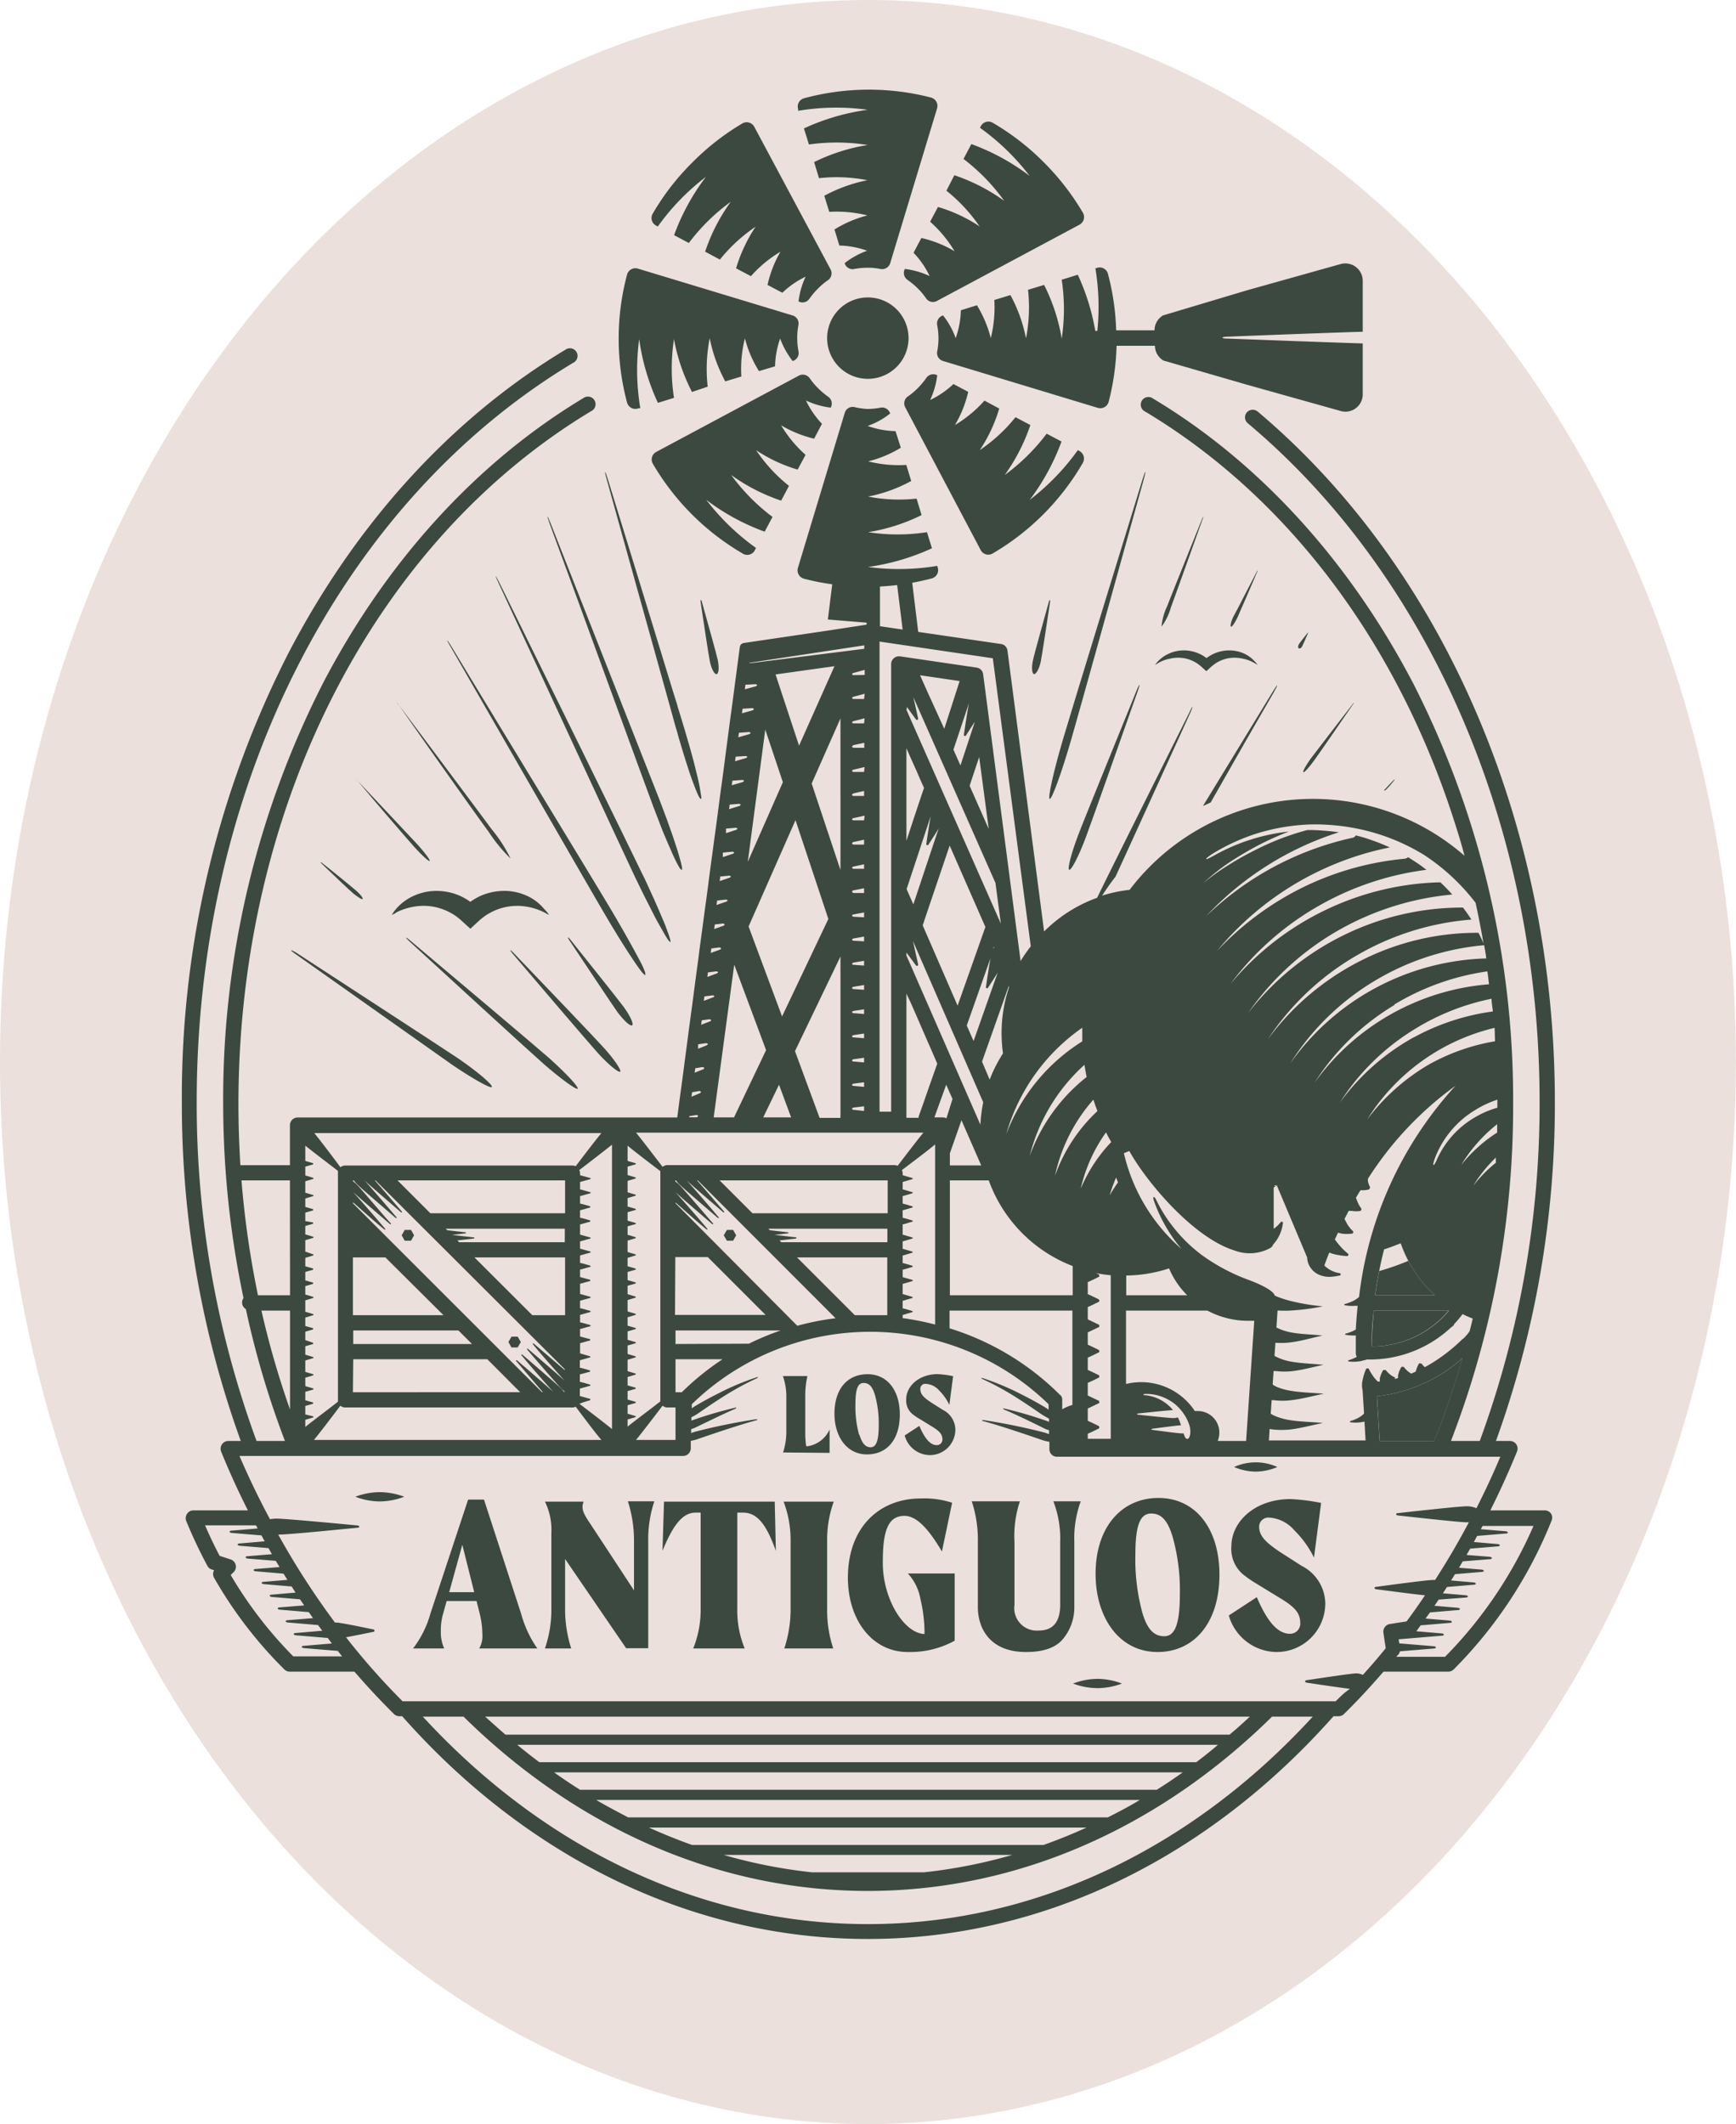<svg xmlns="http://www.w3.org/2000/svg" viewBox="0 0 170.59 208.73"><defs><style>.cls-1{fill:#ebe0db;}.cls-2{fill:#3c4940;}</style></defs><title>Los-Antiguos_logo</title><g id="Capa_2" data-name="Capa 2"><g id="HOME"><ellipse class="cls-1" cx="85.29" cy="104.37" rx="85.29" ry="104.37"/><path class="cls-2" d="M135.31,137.21l.27,4.4h5.36a83.32,83.32,0,0,0,2.76-8.12A15,15,0,0,1,135.31,137.21Z"/><path class="cls-2" d="M142.35,128.8H135c-.11,1.13-.18,2.3-.2,3.52A9.85,9.85,0,0,0,142.35,128.8Z"/><path class="cls-2" d="M135.13,127.29H141a12.6,12.6,0,0,1-2.61-3.38,24.69,24.69,0,0,1-2.86,1C135.38,125.67,135.25,126.47,135.13,127.29Z"/><path class="cls-2" d="M151.79,148.43h-5.34c.94-1.88,1.82-3.81,2.62-5.78a.75.75,0,0,0-.07-.71.76.76,0,0,0-.62-.33H147a97.36,97.36,0,0,0,5.79-33.35c0-27.08-10.92-52.43-29.21-67.82a.77.77,0,0,0-1.06.09.75.75,0,0,0,.09,1.06c18,15.11,28.68,40,28.68,66.67a96,96,0,0,1-5.88,33.35h-2.83a91.24,91.24,0,0,0,6.11-33.09,90,90,0,0,0-9.82-41.36c-6.27-12-15.11-21.74-25.58-28a.75.75,0,1,0-.77,1.28C126.82,49,137.5,63.59,143,81c.32,1,.63,2,.91,3.1A22.63,22.63,0,0,0,111,87.45a13.5,13.5,0,0,0-2.7.57c.41-.64.85-1.27,1.32-1.87,1.88-4.09,5.45-11.94,7.37-16.16.3-.67.22-.71-.1,0-2.64,5.28-8.18,16.36-9.08,18.24a14.1,14.1,0,0,0-5.21,3.31L99,63.94a.74.74,0,0,0-.63-.65L90.23,62.1l-.59-4.83c.65-.12,1.3-.26,1.93-.43a.84.84,0,0,0,.58-1.06l-.05-.17h0a22.84,22.84,0,0,1-6.8.11,22.45,22.45,0,0,0,6.28-1.84l-.49-1.58h0a19,19,0,0,1-5.79,0,18.4,18.4,0,0,0,5.26-1.68L90.07,49h0a15.79,15.79,0,0,1-4.77-.2,14.77,14.77,0,0,0,4.24-1.53l-.48-1.58h0a12.21,12.21,0,0,1-3.75-.35A11.41,11.41,0,0,0,88.52,44L88,42.37h0a8.71,8.71,0,0,1-2.74-.51,7.73,7.73,0,0,0,2.21-1.22v0a.82.82,0,0,0-.93-.58,7,7,0,0,1-1.31.13A7.2,7.2,0,0,1,83.93,40a.81.81,0,0,0-.92.58L78.41,55.8A.85.85,0,0,0,79,56.87a22.78,22.78,0,0,0,2.78.55l-.43,3.46,3.67.3c.22,0,.22.2,0,.23l-3.8.58h0l-8.13,1.2a.47.47,0,0,0-.39.39l-.07.53h0l-.43,3.24-.09.7-.22,1.66-.1.71-.22,1.66-.09.7-.22,1.66-.09.71-.22,1.65-.1.71-.22,1.66-.09.71-.22,1.65-.1.71L70,83.9l-.1.72-.22,1.65-.09.72-.22,1.64-.1.72L69.05,91l-.1.73-.22,1.64-.09.73-.22,1.63-.1.73-.21,1.63-.1.74-.22,1.63-.1.74-.21,1.62-.1.74-.21,1.62-.1.75-.22,1.62-.1.75-.2,1.52H29.24a.76.76,0,0,0-.75.75v3.94H23.62c-.12-2-.19-4-.19-6,0-29.16,13.29-55.25,34.67-68.11a.75.75,0,1,0-.77-1.28c-10.47,6.29-19.32,16-25.58,28a90,90,0,0,0-9.82,41.36,93.14,93.14,0,0,0,2,19.09.72.72,0,0,0-.14.44.75.75,0,0,0,.37.64A88.41,88.41,0,0,0,28,141.61H25.21a96,96,0,0,1-5.88-33.35c0-31.08,14.16-58.9,37-72.61a.75.75,0,1,0-.77-1.28c-11.15,6.7-20.56,17-27.23,29.84a95.81,95.81,0,0,0-10.46,44.05,97.36,97.36,0,0,0,5.79,33.35H22.43a.76.76,0,0,0-.62.33.78.78,0,0,0-.08.71c.81,2,1.68,3.9,2.63,5.78H19a.75.75,0,0,0-.62.34.76.76,0,0,0-.08.7,46.28,46.28,0,0,0,2.08,4.41.73.73,0,0,0,.43.36l.23.07a.75.75,0,0,0,0,.75,41.86,41.86,0,0,0,6.9,9,.75.75,0,0,0,.53.22h6.36q1.88,2.18,3.88,4.16a.75.75,0,0,0,.53.22h.28c12,13.58,28.12,21.89,45.76,21.89s33.73-8.31,45.76-21.89h.51a.74.74,0,0,0,.52-.22c1.33-1.3,2.62-2.7,3.88-4.16h6.37a.75.75,0,0,0,.53-.22,43.67,43.67,0,0,0,9.62-14.63.73.73,0,0,0-.07-.7A.75.75,0,0,0,151.79,148.43ZM112,176.89c-1,.61-2.08,1.18-3.14,1.71H61.72c-1-.53-2.1-1.1-3.13-1.71Zm-55-1q-1.29-.81-2.55-1.71h61.77q-1.26.9-2.55,1.71ZM79.79,184a50.5,50.5,0,0,1-8.68-1.71H99.48A50.61,50.61,0,0,1,90.79,184ZM68,181.31q-2.14-.76-4.23-1.71h43c-1.38.63-2.79,1.2-4.22,1.71Zm49.53-8.13H53c-.73-.55-1.46-1.12-2.17-1.71h68.85C119,172.06,118.28,172.63,117.55,173.18Zm-67.86-2.71c-.67-.57-1.32-1.17-2-1.77h75.15c-.65.6-1.3,1.2-2,1.77Zm81.56-3.28H39.56A69,69,0,0,1,34,160.9c.83-.15,2-.39,2.68-.53a.12.12,0,0,0,0-.24c-1-.21-3.24-.67-3.58-.67a.57.57,0,0,0-.18,0,77,77,0,0,1-5.58-8.65c1.05,0,5.56-.46,7.75-.67.29,0,.29-.2,0-.23-2.29-.22-7.14-.67-7.88-.67a3.66,3.66,0,0,0-.68.06q-1.61-3-3-6.22H67.13a.75.75,0,0,0,.75-.75v-.73a5.36,5.36,0,0,0,.58-.14c.54-.19,4.08-1.41,5.81-1.87.21-.05.19-.14,0-.11a60.39,60.39,0,0,0-6,1.23l-.35.12v-.38l.33-.12c.37-.17,2.83-1.39,4-1.88.14-.07.12-.15,0-.11a39.89,39.89,0,0,0-4.31,1.27h0v-.33a5.42,5.42,0,0,0,.63-.36c.26-.17,1.23-.86,2.38-1.59a27.73,27.73,0,0,1,3.38-1.86c.22-.1.19-.18,0-.11a25.39,25.39,0,0,0-3.61,1.51c-1.23.61-2.27,1.22-2.54,1.39l-.2.14V138a25.14,25.14,0,0,1,35.06,0v.54a2.61,2.61,0,0,0-.27-.19c-.27-.17-1.31-.78-2.54-1.39a25.39,25.39,0,0,0-3.61-1.51c-.23-.07-.26,0,0,.11a27.73,27.73,0,0,1,3.38,1.86c1.15.73,2.12,1.42,2.38,1.59a6.7,6.7,0,0,0,.7.4v.33l-.09-.05a39.89,39.89,0,0,0-4.31-1.27c-.16,0-.18,0,0,.11,1.21.49,3.67,1.71,4,1.88a2.4,2.4,0,0,0,.4.14v.39a4.11,4.11,0,0,0-.42-.15,60.39,60.39,0,0,0-6-1.23c-.22,0-.24.06,0,.11,1.73.46,5.27,1.68,5.81,1.87a4.6,4.6,0,0,0,.65.15v.72a.74.74,0,0,0,.75.75h43.56c-.72,1.72-1.51,3.41-2.35,5.06a2.31,2.31,0,0,0-1-.19c-.64,0-4.75.45-6.71.67-.24,0-.24.2,0,.23,2,.22,6.07.67,6.71.67h.26q-1.55,2.93-3.32,5.67l-.21,0c-.53,0-4,.46-5.59.68-.2,0-.2.2,0,.23,1.25.16,3.56.47,4.81.6-.59.87-1.19,1.73-1.81,2.56l-1.65.26a.76.76,0,0,0-.63.85l.23,1.53c-.73.9-1.48,1.77-2.25,2.62a1.44,1.44,0,0,0-.64-.15c-.46,0-3.47.46-4.89.67-.18,0-.18.21,0,.24,1.12.17,3.2.48,4.27.61C132.1,166.33,131.68,166.77,131.25,167.19ZM23.16,153.79a.76.76,0,0,0-.5-.54l-1.08-.35c-.52-1-1-2-1.43-3h5a3.07,3.07,0,0,1,.17.31l-2.52.21c-.32,0-.32.2,0,.23l2.89.24.32.58-2.42.21c-.32,0-.32.2,0,.23l2.79.23c.12.2.23.4.34.6l-2.35.19c-.31,0-.31.21,0,.24l2.73.22c.12.21.25.41.37.61l-2.31.19c-.32,0-.32.21,0,.23l2.7.23.38.61-2.29.19c-.32,0-.32.2,0,.23l2.71.23.38.6-2.3.2c-.32,0-.32.2,0,.23l2.74.23.41.6-2.37.19c-.31,0-.31.21,0,.23l2.82.24.42.59-2.45.2c-.32,0-.32.21,0,.23l2.94.25.42.56-2.57.22c-.32,0-.32.2,0,.23l3.1.26.41.54-2.72.23c-.32,0-.32.2,0,.23l3.3.27.43.54h-4.8a40.5,40.5,0,0,1-6.15-8l.32-.31A.75.75,0,0,0,23.16,153.79Zm65-96.29.54,4.37-2.23-.33v-3.9C87,57.61,87.59,57.56,88.15,57.5ZM106.35,101c0,.09,0,.17,0,.26q0,.54,0,1.08a18.47,18.47,0,0,0-7.47,9.12A19.11,19.11,0,0,1,106.35,101Zm-75.5,10.35H59.1c-.5.6-1.66,2.11-2.53,3.26a.88.88,0,0,0-.32-.07H33.93a.8.8,0,0,0-.48.17C32.57,113.51,31.36,111.93,30.85,111.31ZM84.93,63.42v.34L74,65.14c-.51.06-.51,0,0-.06Zm12.63,1.27L101.29,93a14,14,0,0,0-1,1.45L96.61,66.26a.75.75,0,0,0-.63-.65L88.43,64.5h-.11a.75.75,0,0,0-.49.19.76.76,0,0,0-.26.56v44H86.43V63.05Zm9,39.93c.07.41.14.82.22,1.22a17.41,17.41,0,0,0-5.59,7.75A17.89,17.89,0,0,1,106.59,104.62Zm-2.37,32.49a26.36,26.36,0,0,0-10.88-6.57V128.8h12.07v9.27a4.22,4.22,0,0,0-1,.43v-.86A.75.75,0,0,0,104.22,137.11ZM46.53,121.6l-2.11-.24h0l1.29-.15c.11,0,.11-.1,0-.11l-1.76-.2-.15-.15H55.5v1.33H45.12l-.17-.18,1.58-.18C46.65,121.7,46.65,121.61,46.53,121.6Zm9-5.6v3.23H42.29L39.06,116Zm0,7.57v5.68H52.31l-5.69-5.68Zm-20.82-5.4c.86.76,2.24,2,3,2.61.14.12.2.06.09-.08-.84-1-2.5-2.89-3.1-3.55v0c.64.58,2.59,2.27,3.58,3.11.13.12.19,0,.08-.08-1-1.1-2.94-3.42-3.28-3.75a2.23,2.23,0,0,0-.38-.32V116h.07a2.23,2.23,0,0,0,.32.38c.33.34,2.65,2.33,3.75,3.28.14.11.2,0,.08-.08-.84-1-2.53-2.94-3.11-3.58h0c.66.6,2.58,2.26,3.55,3.1.14.11.2.05.08-.09-.66-.77-1.85-2.15-2.61-3h.08L55.5,134.56v.09l-3-2.57c-.14-.12-.2-.06-.09.08.82,1,2.42,2.8,3.06,3.51v0c-.69-.62-2.58-2.25-3.54-3.07-.13-.12-.19-.06-.08.08.95,1.1,2.94,3.42,3.28,3.75a2.28,2.28,0,0,0,.34.29v.06h-.06a2.28,2.28,0,0,0-.29-.34c-.33-.34-2.65-2.33-3.75-3.28-.13-.12-.2,0-.08.08.82,1,2.45,2.85,3.07,3.54h0c-.71-.64-2.56-2.24-3.51-3.06-.14-.11-.2,0-.08.09l2.57,3h-.09L34.68,118.25Zm0,13.91v-1.33H45.05l1.33,1.33Zm8.87-2.83H34.68v-5.68h3.19Zm-8.87,4.33H47.89l3.23,3.24H34.68Zm23.27,4a.06.06,0,0,0,0-.11l-1-.28v-.73c.29-.07.71-.2,1-.27a.07.07,0,0,0,0-.12c-.24-.07-.66-.2-1-.27v-.73l1-.27s0-.11,0-.12c-.24-.07-.66-.2-1-.27v-.73l1-.28a.06.06,0,0,0,0-.11L57,133v-1c.29-.07.71-.2,1-.27,0,0,0-.1,0-.12l-1-.27v-.73c.29-.07.71-.2,1-.27a.07.07,0,0,0,0-.12c-.24-.07-.66-.2-1-.27v-.73l1-.28a.06.06,0,0,0,0-.11c-.24-.07-.66-.2-1-.27v-.73l1-.28a.06.06,0,0,0,0-.11l-1-.28v-1c.29-.07.71-.2,1-.27,0,0,0-.1,0-.12l-1-.27v-.73c.29-.07.71-.2,1-.27a.07.07,0,0,0,0-.12c-.24-.07-.66-.2-1-.27v-.73l1-.28a.06.06,0,0,0,0-.11l-1-.28V122l1-.28a.06.06,0,0,0,0-.11l-1-.28v-1c.29-.07.71-.2,1-.27,0,0,0-.1,0-.12-.24-.07-.66-.2-1-.27v-.73c.29-.07.71-.2,1-.27,0,0,0-.11,0-.12-.24-.07-.66-.2-1-.27v-.73l1-.28a.06.06,0,0,0,0-.11l-1-.28v-.72l1-.28a.06.06,0,0,0,0-.11l-1-.28v-.18a.69.69,0,0,0-.08-.32c1.13-.86,2.6-2,3.22-2.5v27.95c-.62-.51-2.08-1.63-3.2-2.48C57.22,137.83,57.69,137.69,58,137.61Zm6.91-22.54a.57.57,0,0,0,0,.18v22.32a.57.57,0,0,0,0,.18c-1,.79-2.48,1.88-3.22,2.48v-.7l.77-.23a.06.06,0,0,0,0-.11l-.77-.23v-.83l.77-.22c.05,0,.05-.1,0-.12l-.77-.22v-.83l.77-.22a.07.07,0,0,0,0-.12l-.77-.22v-.83c.27-.07.58-.17.77-.23a.06.06,0,0,0,0-.11l-.77-.23v-1.12l.77-.23a.06.06,0,0,0,0-.11l-.77-.23v-.83l.77-.22c.05,0,.05-.1,0-.12l-.77-.22v-.83l.77-.22c.05,0,.05-.11,0-.12l-.77-.22v-.83c.27-.07.58-.17.77-.23a.06.06,0,0,0,0-.11l-.77-.23v-1.12l.77-.23a.06.06,0,0,0,0-.11c-.19-.06-.5-.16-.77-.23v-.83l.77-.22c.05,0,.05-.1,0-.12l-.77-.22V125l.77-.22c.05,0,.05-.11,0-.12l-.77-.22v-.83c.27-.07.58-.17.77-.23a.06.06,0,0,0,0-.11l-.77-.23v-1.12l.77-.23a.06.06,0,0,0,0-.11c-.19-.06-.5-.16-.77-.23v-.83l.77-.22c.05,0,.05-.1,0-.12l-.77-.22v-.83l.77-.22c.05,0,.05-.11,0-.12l-.77-.22v-.83l.77-.23a.06.06,0,0,0,0-.11l-.77-.23v-1.12l.77-.23a.06.06,0,0,0,0-.11c-.19-.06-.5-.16-.77-.23v-.83l.77-.22c.05,0,.05-.1,0-.12l-.77-.22v-1.5C62.38,113.18,63.81,114.27,64.86,115.07Zm1.47,8.5h3.19l5.68,5.68H66.33ZM84,129.25l-5.68-5.68h8.87v5.68Zm-5.77-7.65c-.54-.06-1.41-.17-2.12-.24h0l1.29-.15c.11,0,.11-.1,0-.11l-1.75-.2-.15-.15h11.7v1.33H76.78l-.18-.18,1.59-.18C78.3,121.7,78.3,121.61,78.19,121.6Zm9-5.6v3.23H73.94L70.71,116ZM66.38,141.51H62.5c.51-.62,1.72-2.2,2.61-3.37a.72.72,0,0,0,.47.18h.8Zm0-4.69v-3.24H71a26.4,26.4,0,0,0-4,3.24Zm0-4.74v-1.33H76.71l0,0a26.36,26.36,0,0,0-3.12,1.3Zm0-13.83v-.08c.87.76,2.24,2,3,2.61.13.12.19.06.08-.08-.84-1-2.49-2.89-3.1-3.55v0c.65.58,2.6,2.27,3.58,3.11.13.12.2,0,.08-.08-.95-1.1-2.94-3.42-3.27-3.75a2.75,2.75,0,0,0-.39-.32V116h.07a2.8,2.8,0,0,0,.32.38c.33.34,2.65,2.33,3.75,3.28.14.11.2,0,.08-.08-.84-1-2.52-2.94-3.11-3.58h0c.66.6,2.58,2.26,3.56,3.1.13.11.19.05.08-.09-.67-.77-1.85-2.15-2.61-3h.08l13.53,13.54a25.76,25.76,0,0,0-3.76.74Zm22.32,11.28v-.3l.95-.28a.06.06,0,0,0,0-.11c-.24-.07-.66-.2-.95-.27v-.73l.95-.28a.06.06,0,0,0,0-.11l-.95-.28v-1c.29-.07.71-.2.95-.27.05,0,.05-.1,0-.12l-.95-.27v-.73c.29-.07.71-.2.95-.27a.07.07,0,0,0,0-.12c-.24-.07-.66-.2-.95-.27v-.73l.95-.28a.06.06,0,0,0,0-.11l-.95-.28V122l.95-.28a.06.06,0,0,0,0-.11l-.95-.28v-1c.29-.07.71-.2.95-.27.05,0,.05-.1,0-.12-.24-.07-.66-.2-.95-.27v-.73c.29-.07.71-.2.95-.27.05,0,.05-.11,0-.12-.24-.07-.66-.2-.95-.27v-.73l.95-.28a.06.06,0,0,0,0-.11l-.95-.28v-.72l.95-.28a.06.06,0,0,0,0-.11l-.95-.28v-.18a.83.83,0,0,0-.07-.32c1.15-.88,2.66-2,3.26-2.53v17.71A26.68,26.68,0,0,0,88.65,129.53Zm18.76-21.43c.11.37.24.73.38,1.09a16,16,0,0,0-4.17,6.36A16.5,16.5,0,0,1,107.41,108.1ZM135,128.8h7.39a9.85,9.85,0,0,1-7.59,3.52C134.78,131.1,134.85,129.93,135,128.8Zm6-1.51h-5.88c.12-.82.25-1.62.41-2.4s.3-1.43.48-2.11c.55-.18,1.1-.38,1.63-.6a13.29,13.29,0,0,0,.75,1.73A12.6,12.6,0,0,0,141,127.29ZM83.91,66.35c-.22,0-.25-.17,0-.23l1.06-.29v.5Zm0,23.51,1-.19v.48l-1-.06C83.68,90.08,83.67,89.91,83.89,89.86Zm1-18.77h-1c-.22,0-.25-.18,0-.23l1.05-.27Zm0,4.77h-1c-.23,0-.25-.18,0-.23l1.05-.25Zm0,9.52-1,0c-.23,0-.24-.19,0-.23l1-.21Zm0-4.76-1,0c-.23,0-.25-.19,0-.23l1.05-.23Zm-1,2.12,1-.22V83l-1,0C83.68,83,83.67,82.79,83.89,82.74Zm0,4.75,1-.2v.47l-1,0C83.68,87.71,83.67,87.53,83.89,87.49Zm0,19.23c-.24,0-.24-.2,0-.23l1-.13v.45Zm1,2v.46l-1-.11c-.24,0-.24-.2,0-.23Zm-1-4.4c-.24,0-.24-.2,0-.23l1-.14v.46Zm0-2.37c-.24,0-.24-.2,0-.23l1-.15v.46Zm0-2.38c-.24,0-.24-.19,0-.23l1-.15v.46Zm0-2.37c-.24,0-.24-.2,0-.23l1-.17v.47Zm1-2.31-1-.07c-.23,0-.24-.19,0-.23l1-.17Zm-1-2.44c-.23,0-.24-.19,0-.23l1-.18v.47Zm1-23.76h-1c-.22,0-.25-.17,0-.23l1.06-.28Zm-1.05,4.53L84.93,73v.49h-1C83.69,73.47,83.66,73.3,83.88,73.24Zm0,4.75,1.05-.24v.49l-1,0C83.68,78.22,83.66,78,83.88,78ZM82.59,85.5,79.76,77l2.83-6.4ZM78.52,73.28l-2.31-7L82,65.47Zm-1.59,3.59L73.48,84.7l1.72-13Zm1.24,3.73,3.23,9.71-4.55,9.58-3.29-8.84ZM69.84,93.65l.06-.44.75-.1c.24,0,.28.15.06.23Zm2.31,1.15,3.13,8.4-3.15,6.61h-2Zm4.4,11.8,1.19,3.21H75Zm1.57-3.3L82.59,94v15.69a.47.47,0,0,0,0,.17H80.54Zm10.95-25V73.53l.36.82.66,1.47.37.86.34.75-.25.73-.31.93-.53,1.59-.31.95-.33,1V78.27Zm5.41,31.79,1.94,4.44H93.34v-1.19ZM93.34,116h3.82a14.18,14.18,0,0,0,8.25,8.42v2.87H93.34Zm15.86-3.77a15,15,0,0,0-3,4.59,15.3,15.3,0,0,1,2.48-5.53C108.86,111.61,109,111.92,109.2,112.23Zm4.67,25.25a4.2,4.2,0,0,0-1.37-.37c-.19,0-.19-.11,0-.12a4.33,4.33,0,0,1,1.47.2,4.73,4.73,0,0,1,1.54.84,4.82,4.82,0,0,1,1,1.21,4.4,4.4,0,0,1,.37.84c.22.73,0,1.34-.2,1.33s-.26-.23-.38-.55a1,1,0,0,1-.25,0c-.27,0-2-.23-2.82-.34-.1,0-.1-.1,0-.11.82-.11,2.55-.34,2.82-.34h0a4,4,0,0,0-.31-.78,1.25,1.25,0,0,1-.45.07c-.33,0-2.45-.22-3.45-.33-.13,0-.13-.11,0-.12,1-.11,3-.32,3.42-.33l-.16-.2A4.33,4.33,0,0,0,113.87,137.48Zm-3.2-10.19v-1.94a14,14,0,0,0,4.21-.7,8.25,8.25,0,0,0,1.78,2.64Zm-1-11.6c.06.17.12.34.19.51a14,14,0,0,0-.82,1.28A14.64,14.64,0,0,1,109.69,115.69Zm-2.78,12.76c.35-.15.82-.38,1.09-.52.06,0,.06-.2,0-.23-.27-.14-.74-.37-1.09-.52V126c.35-.15.82-.38,1.09-.52.06,0,.06-.21,0-.23l-.27-.14a11.35,11.35,0,0,0,1.44.21v16.08h-2.26v-.5c.35-.15.82-.38,1.09-.52.06,0,.06-.21,0-.23-.27-.14-.74-.37-1.09-.52v-1.21l1.09-.52c.06,0,.06-.21,0-.24l-1.09-.52V135.9c.35-.15.82-.38,1.09-.52.06,0,.06-.2,0-.23-.27-.14-.74-.37-1.09-.52v-1.21c.35-.15.82-.38,1.09-.52.06,0,.06-.21,0-.23-.27-.14-.74-.37-1.09-.52v-1.21l1.09-.52c.06,0,.06-.21,0-.24l-1.09-.52Zm10.8,10.22a2.4,2.4,0,0,0-.28,0,6.31,6.31,0,0,0-5.26-2.84,6.22,6.22,0,0,0-1.5.18V128.8h8a8.52,8.52,0,0,0,4.06,1l.54,0-.8,11.81h-2.79a2.22,2.22,0,0,0,.16-.82A2.11,2.11,0,0,0,117.71,138.67ZM91.35,92.5l-.56-1.28-.12-.28.23-.69L91.32,89l2-5.9,3.51,8-2.73,7.73Zm6.33.53,0,.1-.11.09ZM91.46,80.2c-.15.8-.33,2-.43,2.71a.11.11,0,0,0,.21.08c.26-.4.66-1,1-1.58l-2.49,7.47-.65-1.48,0-.06ZM95,100.78l2.33-6.61c-.14.8-.34,2.08-.44,2.8a.11.11,0,0,0,.21.08c.25-.38.61-.93.94-1.47l-2.37,6.73Zm.28-23.56.94-2.83.94,7.08Zm-.9-2-.69-1.55,1.53-4.58c-.15.74-.38,2.27-.5,3.09a.11.11,0,0,0,.21.08l.84-1.3V71Zm1.06-6.73,0,.06,0-.11Zm-2.65,3.13L91.14,68l-.38-.85-.35-.79,3.89.57Zm-3.67-2.14L90,70.69a.12.12,0,0,0,.22-.09c-.12-.53-.3-1.37-.47-2.09l8.07,18.26.53,4-9.27-21Zm.4,29.12.64,1.46.37.86.65,1.49.5,1.14.35.81.07.17-.49,1.39-.48,1.36-.31.9-.55,1.55,0,.12H89.07V97.65Zm3.46,8L93.6,108,93,109.9a.87.87,0,0,0-.36-.09h-.82Zm32.51,9.95h0l-.24,0h0v-.07h.28Zm-29.1-5.91L89.07,93.9v-.29L90,94.86a.12.12,0,0,0,.22-.09l-.51-2.3,6.91,15.86A13.6,13.6,0,0,0,96.34,110.55ZM73.91,69.82l-1,.28.06-.45.88-.06C74.12,69.58,74.15,69.75,73.91,69.82Zm-.36,2.12c.25,0,.28.16,0,.23l-1,.29.06-.45Zm-.32,2.36c.25,0,.28.15,0,.22l-1,.29.06-.45Zm-.32,2.35c.24,0,.28.15,0,.23l-1,.29.06-.45ZM72.58,79c.25,0,.28.15,0,.23l-.94.29.06-.45Zm-.32,2.35c.25,0,.28.15,0,.23l-.92.3,0-.45Zm-.32,2.35c.24,0,.28.15,0,.23l-.91.3,0-.44Zm-.32,2.36c.24,0,.28.14,0,.22l-.9.31.06-.45Zm-.32,2.35c.24,0,.28.14,0,.22l-.89.31.06-.44ZM71,90.76c.24,0,.28.14.06.23l-.88.31.06-.45Zm-.64,4.7c.24,0,.28.15,0,.23l-.85.32.06-.45ZM70,97.82c.23,0,.28.14,0,.22l-.84.32.06-.44Zm-.33,2.35c.24,0,.29.14.06.22l-.83.32.06-.44Zm-.32,2.35c.24,0,.28.14.06.22l-.81.33,0-.44ZM69,104.87c.23,0,.28.14.06.23l-.8.32.06-.44Zm-.32,2.35c.23,0,.28.14.06.23l-.79.33.06-.44Zm75.06,24.35a16.66,16.66,0,0,1-3.73,2.79,4.66,4.66,0,0,1-.32-.35.3.3,0,0,0-.26,0,3.08,3.08,0,0,0-.31.78l-.44.2-.18-.11a2.48,2.48,0,0,1-.54-.53.27.27,0,0,0-.26,0,2.61,2.61,0,0,0-.32.83,2.17,2.17,0,0,0,0,.25l-.33.09c0-.06.07-.1.06-.13a3.62,3.62,0,0,1-.39-.22,2.78,2.78,0,0,1-.55-.53s-.22,0-.25,0a2.86,2.86,0,0,0-.33.83c0,.1,0,.21,0,.3l-.2,0a4.91,4.91,0,0,1-.34-.37,5.46,5.46,0,0,1-.55-.88c0-.06-.22-.06-.25,0a4.69,4.69,0,0,0-.35,1.11,2,2,0,0,0,0,1,.22.22,0,0,0,0,.08l.14,2.21h0a2.37,2.37,0,0,1-.48.37,4,4,0,0,1-.85.36.06.06,0,0,0,0,.12,3.54,3.54,0,0,0,1,0,2.2,2.2,0,0,0,.37-.07l.11,1.86h-9.5l.07-1.13.31.05a8.36,8.36,0,0,0,1.74,0c1.1-.14,2.13-.43,3.19-.64-1.07-.1-2.16-.11-3.19-.27a6.24,6.24,0,0,1-1.43-.38,2.44,2.44,0,0,1-.51-.26l.09-1.33.2,0a6.72,6.72,0,0,0,1.74,0c1.11-.13,2.14-.43,3.19-.63-1.07-.1-2.16-.11-3.17-.28a6,6,0,0,1-1.42-.38,3.62,3.62,0,0,1-.44-.24l.09-1.33.24,0a7,7,0,0,0,1.66,0c1.06-.13,2-.41,3-.61-1-.11-2.06-.13-3-.29a5.36,5.36,0,0,1-1.81-.59l.09-1.28.2,0a7.37,7.37,0,0,0,1.57-.09c1-.15,1.91-.43,2.86-.63-1-.11-1.95-.12-2.87-.27a5.48,5.48,0,0,1-1.66-.52l.11-1.67a11.62,11.62,0,0,0,1.32,0,21.47,21.47,0,0,0,3.12-.41,21.42,21.42,0,0,1-3-.49,10.66,10.66,0,0,1-1.42-.44l-.3-.13c-.08-.42-1.15-1-2.46-1.5a19,19,0,0,1-4.63-2.43,14.74,14.74,0,0,1-2.76-2.65,14.26,14.26,0,0,1-1.8-2.83c-.21-.41-.37-.35-.22.09a14.77,14.77,0,0,0,1.51,3.1,14,14,0,0,0,1.2,1.64,17.78,17.78,0,0,1-5.66-9.41l.3-.12.23-.1c1.66,3,6.27,8.52,10.34,9.78a4.21,4.21,0,0,0,3.51-.24.63.63,0,0,0,.29-.35,3.46,3.46,0,0,0,.41-.54,3.73,3.73,0,0,0,.55-1.59c0-.1-.15-.15-.21-.08a3.22,3.22,0,0,1-.7.67v-4.06a1.13,1.13,0,0,0,.29-.25l3,7.13a1.72,1.72,0,0,0,.18.74,2,2,0,0,0,.89.91,2.58,2.58,0,0,0,1.21.25,6,6,0,0,0,.92-.13c.12,0,.12-.21,0-.23a2.72,2.72,0,0,1-1.51-.75s.17-.5.48-1.27l.39.13a6.71,6.71,0,0,0,1.39.21c.08,0,.14-.17.08-.22a6.4,6.4,0,0,1-.91-.9c-.17-.2-.3-.38-.4-.51l.31-.67.34.09a4,4,0,0,0,1.07,0c.07,0,.12-.18.07-.23a3.37,3.37,0,0,1-.58-.72c-.13-.22-.21-.41-.26-.49l.41-.79.31,0a2.66,2.66,0,0,0,.87,0s.1-.18.07-.22a3,3,0,0,1-.37-.64c-.09-.21-.14-.38-.17-.43.15-.24.29-.49.45-.74h.13a2.2,2.2,0,0,0,.73-.09s.1-.18.08-.22a2.25,2.25,0,0,1-.21-.57c0-.1,0-.18,0-.25a33.33,33.33,0,0,1,8.61-9.14,37,37,0,0,0-9.48,20.76,2.86,2.86,0,0,1-.52.36,4.81,4.81,0,0,1-.9.34.06.06,0,0,0,0,.11,4,4,0,0,0,1,.06l.28,0c-.07.76-.14,1.53-.18,2.33l-.11.06a3.83,3.83,0,0,1-.89.34c-.06,0-.06.11,0,.12a4.76,4.76,0,0,0,1,.06c0,.1,0,.21,0,.31v.2c0,.4,0,.81,0,1.23a.75.75,0,0,0,.1.36,4.48,4.48,0,0,1-.82.34.06.06,0,0,0,0,.11,3.46,3.46,0,0,0,1,0,2.27,2.27,0,0,0,.51-.11,1,1,0,0,0,.3-.08,11.68,11.68,0,0,0,8.27-3.15,1.54,1.54,0,0,0,.29-.25s0,0,0-.06a10.35,10.35,0,0,0,.84-1c.31.16.63.3,1,.44-.1.42-.2.84-.31,1.25C144.2,131.13,144,131.35,143.78,131.57Zm2.9-13.68h0l0,0Zm.27-15.56a20.09,20.09,0,0,0-6.56,2.32,20.64,20.64,0,0,0-6,5.36,20.32,20.32,0,0,1,12.52-9Zm-7.93-.42a22.39,22.39,0,0,0-7.32,6.45,22.7,22.7,0,0,1,7-7,23.1,23.1,0,0,1,7.91-3.21c0,.42.09.84.13,1.25A22.41,22.41,0,0,0,139,101.91Zm-2-3.17a24.25,24.25,0,0,1,9.18-3.28c.06.42.11.84.16,1.27a23.37,23.37,0,0,0-17.15,9.68A23.76,23.76,0,0,1,137.07,98.74ZM96.5,104.33l2.64-7.47,0,.2a14.27,14.27,0,0,0-.72,4.46,14.57,14.57,0,0,0,.14,2,14.21,14.21,0,0,0-1.31,2.58ZM74.19,67.24c.26,0,.29.16,0,.23l-1,.27.06-.45Zm-6.45,42.45.66-.11c.23,0,.28.13.06.22h-.74Zm23,1.62c-.5.6-1.66,2.11-2.53,3.26a.88.88,0,0,0-.32-.07H65.58a.77.77,0,0,0-.47.17c-.89-1.16-2.1-2.74-2.61-3.36Zm-57.3,26.83a.75.75,0,0,0,.48.18H56.25a.72.72,0,0,0,.32-.08c.87,1.16,2,2.67,2.53,3.27H30.85C31.36,140.89,32.57,139.31,33.45,138.14Zm102.13,3.47-.27-4.4a15,15,0,0,0,8.39-3.72,83.32,83.32,0,0,1-2.76,8.12Zm9.23-25.13a14,14,0,0,1,2.19-2.72c0,.17,0,.34,0,.51A13.35,13.35,0,0,0,144.81,116.48Zm-1.21-2a15,15,0,0,1,3.53-4c0,.27,0,.54,0,.82A14.59,14.59,0,0,0,143.6,114.47Zm1.7-4.87a9.1,9.1,0,0,0-4.09,4.34c-.32.76-.5.71-.21-.09a9.45,9.45,0,0,1,4-4.79,9.92,9.92,0,0,1,2.15-1c0,.14,0,.28,0,.42s0,.25,0,.37A9.19,9.19,0,0,0,145.3,109.6Zm.75-15.42a24.44,24.44,0,0,0-19.25,10.31,24.9,24.9,0,0,1,8.5-8.23,25.19,25.19,0,0,1,10.55-3.38C145.92,93.31,146,93.74,146.05,94.18ZM30,114.65l.77-.22s0-.1,0-.12l-.77-.22v-1.5c.74.59,2.17,1.68,3.21,2.48a1.1,1.1,0,0,0,0,.18v22.32a1.1,1.1,0,0,0,0,.18c-1,.79-2.47,1.88-3.21,2.48v-.7l.77-.23a.06.06,0,0,0,0-.11L30,139v-.83l.77-.22s0-.1,0-.12l-.77-.22v-.83l.77-.22a.07.07,0,0,0,0-.12l-.77-.22v-.83c.27-.07.58-.17.77-.23a.06.06,0,0,0,0-.11l-.77-.23v-1.12l.77-.23a.06.06,0,0,0,0-.11l-.77-.23v-.83l.77-.22s0-.1,0-.12L30,131.7v-.83l.77-.22s0-.11,0-.12l-.77-.22v-.83c.27-.07.58-.17.77-.23a.06.06,0,0,0,0-.11l-.77-.23v-1.12l.77-.23a.06.06,0,0,0,0-.11c-.19-.06-.5-.16-.77-.23v-.83l.77-.22s0-.1,0-.12l-.77-.22V125l.77-.22s0-.11,0-.12l-.77-.22v-.83c.27-.07.58-.17.77-.23a.06.06,0,0,0,0-.11L30,123v-1.12l.77-.23a.06.06,0,0,0,0-.11c-.19-.06-.5-.16-.77-.23v-.83l.77-.22s0-.1,0-.12L30,120v-.83l.77-.22s0-.11,0-.12l-.77-.22v-.83l.77-.23a.06.06,0,0,0,0-.11l-.77-.23v-1.12l.77-.23a.06.06,0,0,0,0-.11c-.19-.06-.5-.16-.77-.23Zm-1.5,12.64H25.35A91.59,91.59,0,0,1,23.73,116h4.76Zm0,1.51v9.72a87.17,87.17,0,0,1-2.81-9.72Zm108.92,33.79a.89.89,0,0,0,.15-.31l3.29-.27c.32,0,.32-.21,0-.23l-3.36-.28-.06-.4,4.21-.35c.31,0,.31-.21,0-.23l-2.47-.21.42-.58,2.83-.24c.32,0,.32-.2,0-.23l-2.35-.2.44-.6,2.7-.23c.32,0,.32-.2,0-.23l-2.26-.19.41-.61L144,157c.32,0,.32-.21,0-.23l-2.21-.19.4-.62,2.6-.22c.31,0,.31-.2,0-.23l-2.2-.19.39-.62,2.59-.22c.32,0,.32-.2,0-.23l-2.2-.18c.13-.21.24-.42.37-.63l2.62-.21c.32,0,.32-.21,0-.24l-2.25-.18.36-.62,2.68-.22c.31,0,.31-.21,0-.23l-2.32-.2.32-.6,2.78-.23c.32,0,.32-.2,0-.23l-2.42-.2.18-.32h5A42.34,42.34,0,0,1,142,162.82h-4.8ZM123,83.42a28.8,28.8,0,0,1,3.65-1.7A19.19,19.19,0,0,0,119.44,84c-.58.32-.88.47-.91.42s.22-.27.79-.62a19.58,19.58,0,0,1,4.18-1.89,20.12,20.12,0,0,1,5.3-.89,21.11,21.11,0,0,1,5.76.69A20.23,20.23,0,0,1,139.91,84,20.59,20.59,0,0,1,145,88.72c.29,1.33.55,2.66.78,4-.07-.17-.14-.33-.22-.5s-.18-.37-.28-.55a25.2,25.2,0,0,0-11.42,2.67,25.79,25.79,0,0,0-9.27,7.79,26.08,26.08,0,0,1,9-8.39,26.45,26.45,0,0,1,11-3.37c-.25-.39-.53-.79-.83-1.18a26.43,26.43,0,0,0-11.67,2.69,26.84,26.84,0,0,0-9.44,7.67,27.25,27.25,0,0,1,9.13-8.27,27.62,27.62,0,0,1,10.93-3.37c-.37-.41-.75-.81-1.17-1.2a.5.5,0,0,1-.13,0h0a27.56,27.56,0,0,0-11.26,2.77,27.9,27.9,0,0,0-9.25,7.23,28.17,28.17,0,0,1,8.94-7.83,28.53,28.53,0,0,1,10.33-3.4c-.26-.2-.52-.4-.8-.59s-.67-.44-1-.65a.63.63,0,0,1-.33.15h0a28.76,28.76,0,0,0-10,2.81,29.37,29.37,0,0,0-8.47,6.28,29.54,29.54,0,0,1,17-10.2,20.24,20.24,0,0,0-2.12-.83c-.4-.14-.81-.25-1.22-.35a.49.49,0,0,1-.27.22h0a30,30,0,0,0-14.48,7.76,30.44,30.44,0,0,1,13.09-8.29,25.56,25.56,0,0,0-2.6-.22c-.17,0-.33,0-.5,0a25.74,25.74,0,0,0-5.19,2,29.34,29.34,0,0,0-2.62,1.48,21,21,0,0,0-2.44,1.76A21.43,21.43,0,0,1,120.44,85C121.27,84.43,122.13,83.91,123,83.42ZM85.29,189.09c-16.77,0-32.09-7.72-43.74-20.39h4c10.87,10.71,24.69,17.13,39.72,17.13s28.86-6.42,39.73-17.13h4C117.39,181.37,102.07,189.09,85.29,189.09Z"/><path class="cls-2" d="M62.75,40.12l.17,0h0a22.84,22.84,0,0,1-.11-6.8,22,22,0,0,0,1.84,6.27l1.58-.49h0a19,19,0,0,1,0-5.78A18.44,18.44,0,0,0,68,38.52L69.54,38h0a15.71,15.71,0,0,1,.2-4.76,15,15,0,0,0,1.53,4.24L72.85,37h0a12.21,12.21,0,0,1,.35-3.75,11.35,11.35,0,0,0,1.38,3.22L76.16,36h0a8.88,8.88,0,0,1,.5-2.73,8.3,8.3,0,0,0,1.23,2.21l0,0a.81.81,0,0,0,.58-.92,7.2,7.2,0,0,1-.13-1.32,7,7,0,0,1,.12-1.31.82.82,0,0,0-.58-.93l-15.19-4.6a.85.85,0,0,0-1.07.58,24.43,24.43,0,0,0,0,12.59A.84.84,0,0,0,62.75,40.12Z"/><path class="cls-2" d="M85.26,10.79A21.94,21.94,0,0,0,79,12.62l.49,1.58h0a19.28,19.28,0,0,1,5.78.05A18.44,18.44,0,0,0,80,15.93l.48,1.58h0a15.71,15.71,0,0,1,4.76.2A15,15,0,0,0,81,19.24l.49,1.58h0a12.53,12.53,0,0,1,3.75.35A11.64,11.64,0,0,0,82,22.55l.48,1.58h0a8.59,8.59,0,0,1,2.73.51,8,8,0,0,0-2.21,1.22l0,0a.81.81,0,0,0,.92.58,7.2,7.2,0,0,1,1.32-.13,6.26,6.26,0,0,1,1.31.13.83.83,0,0,0,.93-.59l4.6-15.19a.85.85,0,0,0-.58-1.07A24.43,24.43,0,0,0,79,9.66a.84.84,0,0,0-.57,1.06l0,.17h0A22.51,22.51,0,0,1,85.26,10.79Z"/><path class="cls-2" d="M64.49,22.18l.15.08h0a22.62,22.62,0,0,1,4.73-4.88,21.68,21.68,0,0,0-3.13,5.73l1.45.77h0a19.27,19.27,0,0,1,4.12-4.05,18.09,18.09,0,0,0-2.52,4.9l1.45.78h0a16,16,0,0,1,3.51-3.23,15.23,15.23,0,0,0-1.92,4.09l1.46.77h0a12.16,12.16,0,0,1,2.9-2.4A11.61,11.61,0,0,0,75.42,28l1.46.77h0a8.62,8.62,0,0,1,2.29-1.58,7.7,7.7,0,0,0-.7,2.43l0,0a.82.82,0,0,0,1.06-.25,7.34,7.34,0,0,1,.84-1,6.69,6.69,0,0,1,1-.84.82.82,0,0,0,.24-1.07l-7.49-14A.85.85,0,0,0,73,12.1,24.37,24.37,0,0,0,68,16a24,24,0,0,0-3.86,5A.84.84,0,0,0,64.49,22.18Z"/><path class="cls-2" d="M96.37,54.06a.84.84,0,0,0,1.16.34,24.55,24.55,0,0,0,8.88-8.92.85.85,0,0,0-.34-1.16l-.16-.08h0a22.9,22.9,0,0,1-4.73,4.89,22,22,0,0,0,3.13-5.74l-1.46-.77h0a19.55,19.55,0,0,1-4.12,4.06,18.59,18.59,0,0,0,2.52-4.91L99.79,41h0a15.72,15.72,0,0,1-3.51,3.23,15,15,0,0,0,1.91-4.08l-1.45-.78h0a12.36,12.36,0,0,1-2.9,2.4,11.29,11.29,0,0,0,1.3-3.26l-1.45-.77h0a8.82,8.82,0,0,1-2.29,1.57,8,8,0,0,0,.7-2.43l0,0a.83.83,0,0,0-1.07.25,7.26,7.26,0,0,1-.83,1,6.69,6.69,0,0,1-1,.84.82.82,0,0,0-.24,1.07Z"/><path class="cls-2" d="M107.83,32.52h-.2A22.06,22.06,0,0,0,105.91,27l-1.58.49h0a19.35,19.35,0,0,1,0,5.79A18.4,18.4,0,0,0,102.6,28l-1.58.48h0a15.79,15.79,0,0,1-.2,4.77A14.77,14.77,0,0,0,99.29,29l-1.58.48h0a12.53,12.53,0,0,1-.35,3.75A11.71,11.71,0,0,0,96,30l-1.58.49h0a8.71,8.71,0,0,1-.51,2.74A7.73,7.73,0,0,0,92.67,31h0a.82.82,0,0,0-.58.93,7,7,0,0,1,.13,1.31,6.42,6.42,0,0,1-.13,1.32.82.82,0,0,0,.59.92l15.19,4.6a.85.85,0,0,0,1.07-.58,24.5,24.5,0,0,0,.78-5.52h3.77v0a1.71,1.71,0,0,0,.83,1.45l8.18,2.37,9.24,2.59a1.7,1.7,0,0,0,2.17-1.64v-5c-3.32-.1-9.87-.35-13.37-.48-.55,0-.55-.16,0-.18,3.5-.14,10.05-.39,13.37-.49v-5a1.71,1.71,0,0,0-2.17-1.65l-9.24,2.59L114.28,31a1.71,1.71,0,0,0-.83,1.46v0h-3.77a24.23,24.23,0,0,0-.81-5.56.84.84,0,0,0-1.06-.58l-.17.05h0A23.11,23.11,0,0,1,107.83,32.52Z"/><path class="cls-2" d="M81.4,39a7.34,7.34,0,0,1-1-.84,6.69,6.69,0,0,1-.84-1,.83.83,0,0,0-1.07-.24l-14,7.49a.84.84,0,0,0-.34,1.16,24.55,24.55,0,0,0,8.92,8.88A.84.84,0,0,0,74.21,54l.08-.15h0a22.9,22.9,0,0,1-4.89-4.73,21.73,21.73,0,0,0,5.74,3.13l.77-1.45h0a19.55,19.55,0,0,1-4.06-4.12,18.3,18.3,0,0,0,4.91,2.52l.77-1.45h0a15.51,15.51,0,0,1-3.23-3.51,15,15,0,0,0,4.08,1.91l.78-1.45h0a12.16,12.16,0,0,1-2.4-2.9A11.61,11.61,0,0,0,80,43.11l.77-1.46h0a8.82,8.82,0,0,1-1.57-2.29,8,8,0,0,0,2.43.7l0,0A.82.82,0,0,0,81.4,39Z"/><path class="cls-2" d="M96.26,22.25a14.9,14.9,0,0,0-4.09-1.91l-.77,1.45h0a12.16,12.16,0,0,1,2.4,2.9,11.29,11.29,0,0,0-3.26-1.3l-.77,1.45h0a8.62,8.62,0,0,1,1.58,2.29,8,8,0,0,0-2.43-.7l0,0a.83.83,0,0,0,.25,1.07,7.26,7.26,0,0,1,1,.83,6.69,6.69,0,0,1,.84,1,.81.81,0,0,0,1.07.24l14-7.49a.85.85,0,0,0,.34-1.16,24.64,24.64,0,0,0-3.88-5,24.3,24.3,0,0,0-5-3.86.84.84,0,0,0-1.16.34l-.08.16h0a22.85,22.85,0,0,1,4.88,4.73,21.68,21.68,0,0,0-5.73-3.13l-.77,1.46h0a19.27,19.27,0,0,1,4,4.12,18.38,18.38,0,0,0-4.9-2.52L93,18.74h0A16.21,16.21,0,0,1,96.26,22.25Z"/><path class="cls-2" d="M68.84,59.13c.26,1.72.8,5.34.92,5.89.15.72.45,1.27.66,1.23s.26-.67.11-1.4c-.12-.55-1.1-4.07-1.57-5.74C68.9,58.9,68.81,58.92,68.84,59.13Z"/><path class="cls-2" d="M68.88,78.51c.05,0,.05-.16,0-.41s-.09-.63-.19-1.09-.15-.68-.25-1.07-.19-.8-.31-1.24l-.25-.91c-.1-.38-.22-.78-.34-1.18a1.15,1.15,0,0,0-.06-.21l-.22-.76c-.13-.42-.28-.93-.46-1.51-.08-.27-.17-.54-.25-.84s-.25-.79-.38-1.22c-1.79-5.86-4.78-15.61-6.45-21-.28-.92-.36-.89-.11,0,1.71,6.17,5,17.93,6.48,23.28.14.51.27,1,.38,1.35s.16.57.22.78l.1.34c.12.39.23.78.35,1.16s.16.53.24.78c.16.48.3.94.44,1.35s.23.65.34.93c.18.5.34.88.46,1.13S68.83,78.52,68.88,78.51Z"/><path class="cls-2" d="M67,85.48c.08,0,0-.48-.23-1.23-.07-.25-.15-.53-.25-.84s-.29-.9-.47-1.42c-.08-.24-.17-.48-.26-.73-.16-.46-.33-.94-.52-1.43-.09-.25-.18-.49-.28-.74s-.11-.31-.19-.51l-.13-.33C63,74,57.06,58.93,54.14,51.51c-.39-1-.47-1-.11,0,3,8.11,9.2,25.2,10.19,27.82.11.3.23.59.34.88s.25.65.38,1,.24.6.36.89c.22.54.43,1,.63,1.46.11.27.23.52.33.74C66.62,85.07,66.88,85.51,67,85.48Z"/><path class="cls-2" d="M65.87,92.57c.07,0-.05-.45-.31-1.13-.08-.23-.18-.48-.29-.76l-.62-1.45-.35-.8-.49-1.07c-.22-.46-.44-1-.68-1.44-1.29-2.71-9.9-20.23-14-28.54-.5-1-.58-1-.1,0,3.89,8.41,12.09,26.12,13.38,28.83.56,1.17,1.1,2.25,1.58,3.18.26.51.5,1,.72,1.37s.27.49.39.69C65.52,92.21,65.79,92.6,65.87,92.57Z"/><path class="cls-2" d="M60.23,89.71C58.77,87.23,49,71.22,44.42,63.63c-.57-.94-.64-.89-.1,0,4.43,7.71,13.77,23.95,15.24,26.43,1.27,2.16,2.45,4,3.16,5l.28.38c.22.27.36.4.4.38s0-.11,0-.25a7.92,7.92,0,0,0-.44-1C62.38,93.47,61.4,91.69,60.23,89.71Z"/><path class="cls-2" d="M39.25,69.36c-.32-.43-.36-.41,0,0C41.76,73,47.14,80.56,48,81.72a15.42,15.42,0,0,0,2.17,2.65,14.24,14.24,0,0,0-1.86-2.88C47.46,80.33,41.9,72.89,39.25,69.36Z"/><path class="cls-2" d="M62.12,100.76c.17-.13-.2-.93-.82-1.79-.48-.65-3.74-4.74-5.3-6.69-.19-.24-.26-.18-.09.07,1.38,2.07,4.28,6.43,4.75,7.09C61.29,100.29,61.94,100.89,62.12,100.76Z"/><path class="cls-2" d="M40.77,83.3c.72.79,1.37,1.38,1.45,1.31s-.44-.78-1.16-1.58c-.55-.6-4.18-4.45-5.9-6.28-.22-.22-.25-.19,0,0C36.76,78.69,40.22,82.69,40.77,83.3Z"/><path class="cls-2" d="M50.35,93.69c2.42,2.85,7.54,8.84,8.35,9.74,1.07,1.19,2.08,2,2.24,1.89s-.58-1.23-1.66-2.41c-.81-.9-6.26-6.6-8.85-9.3C50.12,93.28,50.05,93.34,50.35,93.69Z"/><path class="cls-2" d="M31.57,84.84c.93.89,2.87,2.75,3.19,3s.8.59.87.51-.2-.44-.61-.8-2.41-2-3.41-2.77C31.49,84.7,31.46,84.73,31.57,84.84Z"/><path class="cls-2" d="M56.76,107c.14-.16-1.1-1.49-2.78-3-1.27-1.12-9.68-8.21-13.67-11.57-.49-.42-.55-.35-.08.08,3.85,3.53,12,11,13.23,12.08C55.14,106.05,56.62,107.11,56.76,107Z"/><path class="cls-2" d="M29,93.73c4.53,3.2,14.07,9.94,15.56,11,2,1.34,3.65,2.27,3.77,2.09S47,105.36,45,104c-1.49-1-11.28-7.37-15.93-10.4C28.49,93.26,28.44,93.34,29,93.73Z"/><path class="cls-2" d="M101.61,66.25c.21,0,.51-.51.66-1.23.12-.55.66-4.17.92-5.89,0-.21-.06-.23-.12,0-.46,1.67-1.45,5.19-1.56,5.74C101.35,65.58,101.4,66.2,101.61,66.25Z"/><path class="cls-2" d="M112.29,47.05c-2.29,7.44-7.11,23.13-7.82,25.56-.94,3.19-1.53,5.84-1.32,5.9s1.14-2.48,2.07-5.68c.71-2.43,5.1-18.24,7.18-25.75C112.66,46.16,112.57,46.13,112.29,47.05Z"/><path class="cls-2" d="M115.06,59.69c.31-.82,2.21-6.14,3.11-8.66.11-.32.07-.33-.06,0-1,2.49-3.11,7.73-3.42,8.55a5.81,5.81,0,0,0-.55,2A5.75,5.75,0,0,0,115.06,59.69Z"/><path class="cls-2" d="M111.76,67.68c-1.7,4.19-5.29,13-5.81,14.39-.69,1.81-1.08,3.34-.88,3.41s.93-1.33,1.61-3.14c.52-1.37,3.69-10.36,5.19-14.62C112.05,67.19,112,67.16,111.76,67.68Z"/><path class="cls-2" d="M121.61,60.66c.19-.42,1.38-3.16,1.93-4.46.07-.16,0-.18-.05,0-.66,1.25-2,3.89-2.24,4.31s-.39,1-.29,1.07S121.35,61.2,121.61,60.66Z"/><path class="cls-2" d="M128.49,62.2c-.26.33-.8,1-.87,1.14s-.09.32,0,.37.24,0,.33-.17.41-.92.58-1.31C128.56,62.18,128.52,62.16,128.49,62.2Z"/><path class="cls-2" d="M125.19,68c.47-.83.39-.87-.1-.06l-6.88,11.27.76-.35C121.25,74.84,123.59,70.75,125.19,68Z"/><path class="cls-2" d="M129.13,74.74c.38-.51,2.72-3.91,3.83-5.53.13-.19.1-.22-.05,0-1.2,1.55-3.72,4.82-4.1,5.33-.49.68-.82,1.28-.73,1.34S128.64,75.42,129.13,74.74Z"/><path class="cls-2" d="M136.54,77.25c.73-.83.67-.89-.09-.07-.15.16-.3.33-.46.49l.14,0Z"/><path class="cls-2" d="M85.28,37.23a4,4,0,1,0-4-4A4,4,0,0,0,85.28,37.23Z"/><path class="cls-2" d="M118.56,64.63Z"/><polygon class="cls-2" points="118.56 64.64 118.56 64.64 118.56 64.64 118.56 64.64 118.56 64.64"/><path class="cls-2" d="M113.78,65a3,3,0,0,0-.28.35l.38-.23a3.65,3.65,0,0,1,1.09-.39,3.54,3.54,0,0,1,1.61,0,3.6,3.6,0,0,1,.85.34,2.16,2.16,0,0,1,.4.27l.1.07,0,0,.07.06.11.1.43.39.43-.39.11-.1.07-.06,0,0,.1-.07a3.12,3.12,0,0,1,.4-.27,3.66,3.66,0,0,1,.86-.34,3.53,3.53,0,0,1,1.61,0,3.58,3.58,0,0,1,1.08.39c.25.14.38.23.38.23a2.06,2.06,0,0,0-.28-.35,3.39,3.39,0,0,0-1-.75,3.59,3.59,0,0,0-1.92-.31,3.84,3.84,0,0,0-1.14.32,3.41,3.41,0,0,0-.55.32l-.13.09,0,0h0l0,0-.13-.09a3,3,0,0,0-.55-.32,3.76,3.76,0,0,0-1.14-.32,3.54,3.54,0,0,0-1.91.31A3.33,3.33,0,0,0,113.78,65Z"/><polygon class="cls-2" points="46.18 88.63 46.18 88.63 46.18 88.63 46.18 88.63 46.18 88.63"/><path class="cls-2" d="M53.5,89.36A4.82,4.82,0,0,0,52,88.14a5.37,5.37,0,0,0-3-.56,5.65,5.65,0,0,0-1.82.48,7,7,0,0,0-.87.5l-.09.07h0l-.1-.07a5.77,5.77,0,0,0-.87-.5,5.6,5.6,0,0,0-1.81-.48,5.43,5.43,0,0,0-3,.56,4.94,4.94,0,0,0-1.55,1.22,3.9,3.9,0,0,0-.31.42l-.1.14.16-.08c.1,0,.24-.15.44-.24a6,6,0,0,1,1.68-.51,5.35,5.35,0,0,1,2.39.15,5.58,5.58,0,0,1,1.24.53,4.21,4.21,0,0,1,.58.39l.08.06.17.14.33.3.67.61.66-.61.33-.3s.12-.09.18-.14l.08-.06a3.68,3.68,0,0,1,.58-.39,5.52,5.52,0,0,1,3.63-.68,5.92,5.92,0,0,1,1.67.51c.2.09.34.19.45.24l.16.08-.1-.14A3.11,3.11,0,0,0,53.5,89.36Z"/><polygon class="cls-2" points="46.18 88.62 46.18 88.62 46.18 88.62 46.17 88.62 46.18 88.63 46.18 88.62 46.18 88.62"/><polygon class="cls-2" points="40.69 121.4 40.39 120.87 39.77 120.87 39.47 121.4 39.77 121.93 40.39 121.93 40.69 121.4"/><polygon class="cls-2" points="50.87 131.36 50.26 131.36 49.96 131.89 50.26 132.42 50.87 132.42 51.18 131.89 50.87 131.36"/><polygon class="cls-2" points="72.34 121.4 72.04 120.87 71.43 120.87 71.12 121.4 71.43 121.93 72.04 121.93 72.34 121.4"/><path class="cls-2" d="M81.52,142.78l0-2.3a2.83,2.83,0,0,1-2.11,1.64h-.19a8.66,8.66,0,0,1-.09-1.38v-3.51a8.74,8.74,0,0,1,.21-2H76.93a6,6,0,0,1,.34,2v3.51a6.55,6.55,0,0,1-.32,2Z"/><path class="cls-2" d="M88.42,139c0-2.33-1.2-3.95-3.17-3.95S82,136.48,82,138.93c0,2.26,1.22,4,3.19,4S88.42,141.48,88.42,139Zm-4,2a10.43,10.43,0,0,1-.36-3c0-1.51.24-2.09.81-2.09s.88.41,1.12,1.22a10.55,10.55,0,0,1,.36,2.94c0,1.49-.24,2.16-.8,2.16S84.69,141.75,84.45,141Z"/><path class="cls-2" d="M89.05,137.52a1.72,1.72,0,0,0,.57,1.41,5.4,5.4,0,0,0,.76.52l1.33.82c.66.42.9.72.9,1.2a.55.55,0,0,1-.55.55c-.61,0-1.16-.57-1.72-1.89l-1.44.94A2.59,2.59,0,0,0,91.39,143a2.51,2.51,0,0,0,2.49-2.53,2.21,2.21,0,0,0-1.22-1.91l-1-.63c-.94-.6-1.22-.94-1.22-1.41A.48.48,0,0,1,91,136a1.87,1.87,0,0,1,1.29.65,5.17,5.17,0,0,1,1,1.41l.37-2.82a10,10,0,0,0-1.57-.2C90.29,135.07,89.05,136.22,89.05,137.52Z"/><path class="cls-2" d="M42.3,158.56A10.11,10.11,0,0,1,40.59,162h3.06a3.89,3.89,0,0,1-.33-1.76,5.73,5.73,0,0,1,.2-1.57l.37-1.33h2.94l.33,1.33a8.47,8.47,0,0,1,.24,1.91,2.44,2.44,0,0,1-.31,1.42H52.8a11.05,11.05,0,0,1-1.6-3.44l-3.64-11.19H46Zm4.3-2.09H44.14l1.29-4.66Z"/><path class="cls-2" d="M55.53,158v-4.79l6,8.77H63.7V151.54a11.76,11.76,0,0,1,.6-4H61.7a12.61,12.61,0,0,1,.6,4v4.75l-4.24-6.46c-.6-.89-.82-1.29-.82-1.75a1.51,1.51,0,0,1,.11-.51h-3.8a6.31,6.31,0,0,1,.63,3.1V158a11.74,11.74,0,0,1-.63,4h2.58A12.63,12.63,0,0,1,55.53,158Z"/><path class="cls-2" d="M73.18,162a9.74,9.74,0,0,1-.73-3.89v-9.46H73c1.33,0,2.26,1,3.24,3.76l-.11-4.84H65.25l-.15,4.84c1.06-2.6,2-3.76,3.26-3.76h.49v9.46a10.09,10.09,0,0,1-.73,3.89Z"/><path class="cls-2" d="M81.28,158.11v-6.68a11,11,0,0,1,.65-3.86H77a10.65,10.65,0,0,1,.69,3.86v6.68a12.27,12.27,0,0,1-.62,3.89h4.81A11.81,11.81,0,0,1,81.28,158.11Z"/><path class="cls-2" d="M93.81,161.24v-6.61h-4.6a4.94,4.94,0,0,1,1.24,2.53,14.35,14.35,0,0,1,.4,3.42c-2-.05-4.15-3.47-4.1-7.11,0-3.11.55-4.5,2.13-4.5,1.17,0,2.33,1.22,3.68,3.5l1-4.79a8.86,8.86,0,0,0-3.07-.42c-4.13,0-7.17,2.88-7.17,7.79,0,4.19,2.44,7.37,6,7.3A9.07,9.07,0,0,0,93.81,161.24Z"/><path class="cls-2" d="M104.51,161a4.84,4.84,0,0,0,1.06-3.06v-6.4a10.52,10.52,0,0,1,.63-4h-2.69a10.2,10.2,0,0,1,.67,4v6.17c0,1.69-.71,2.53-2.11,2.53a2.21,2.21,0,0,1-2.38-2.53v-6.17a10.76,10.76,0,0,1,.53-4H95.49a12.09,12.09,0,0,1,.6,4v6.4c0,2,1.11,4.41,4.73,4.41C102.58,162.35,103.8,161.91,104.51,161Z"/><path class="cls-2" d="M107.66,154.67c0,4.31,2.33,7.68,6.09,7.68,3.55,0,6.08-2.82,6.08-7.61,0-4.44-2.29-7.53-6-7.53C110.28,147.21,107.66,150,107.66,154.67Zm7.59-3.57a19.49,19.49,0,0,1,.69,5.59c0,2.84-.46,4.11-1.53,4.11s-1.69-.76-2.15-2.29a20,20,0,0,1-.69-5.77c0-2.86.47-4,1.55-4S114.79,149.54,115.25,151.1Z"/><path class="cls-2" d="M129.82,147.7a19.54,19.54,0,0,0-3-.38c-3.47,0-5.82,2.18-5.82,4.67a3.28,3.28,0,0,0,1.09,2.68,11,11,0,0,0,1.44,1l2.53,1.55c1.27.8,1.71,1.38,1.71,2.29a1,1,0,0,1-1,1.05c-1.16,0-2.2-1.09-3.27-3.6l-2.75,1.8a4.94,4.94,0,0,0,4.75,3.59,4.78,4.78,0,0,0,4.73-4.81,4.21,4.21,0,0,0-2.31-3.65l-1.86-1.19c-1.8-1.16-2.33-1.8-2.33-2.69a.91.91,0,0,1,1-.87,3.54,3.54,0,0,1,2.46,1.25,9.94,9.94,0,0,1,1.93,2.68Z"/><path class="cls-2" d="M37.32,147.55a6.81,6.81,0,0,0,2.4-.46,6.94,6.94,0,0,0-2.4-.45,6.87,6.87,0,0,0-2.4.45A6.74,6.74,0,0,0,37.32,147.55Z"/><path class="cls-2" d="M107.85,165.9a6.94,6.94,0,0,0,2.4-.45,6.81,6.81,0,0,0-2.4-.46,6.74,6.74,0,0,0-2.4.46A6.87,6.87,0,0,0,107.85,165.9Z"/><path class="cls-2" d="M123.39,144.62a5.52,5.52,0,0,0,2.13-.45,5.14,5.14,0,0,0-4.25,0A5.5,5.5,0,0,0,123.39,144.62Z"/></g></g></svg>
